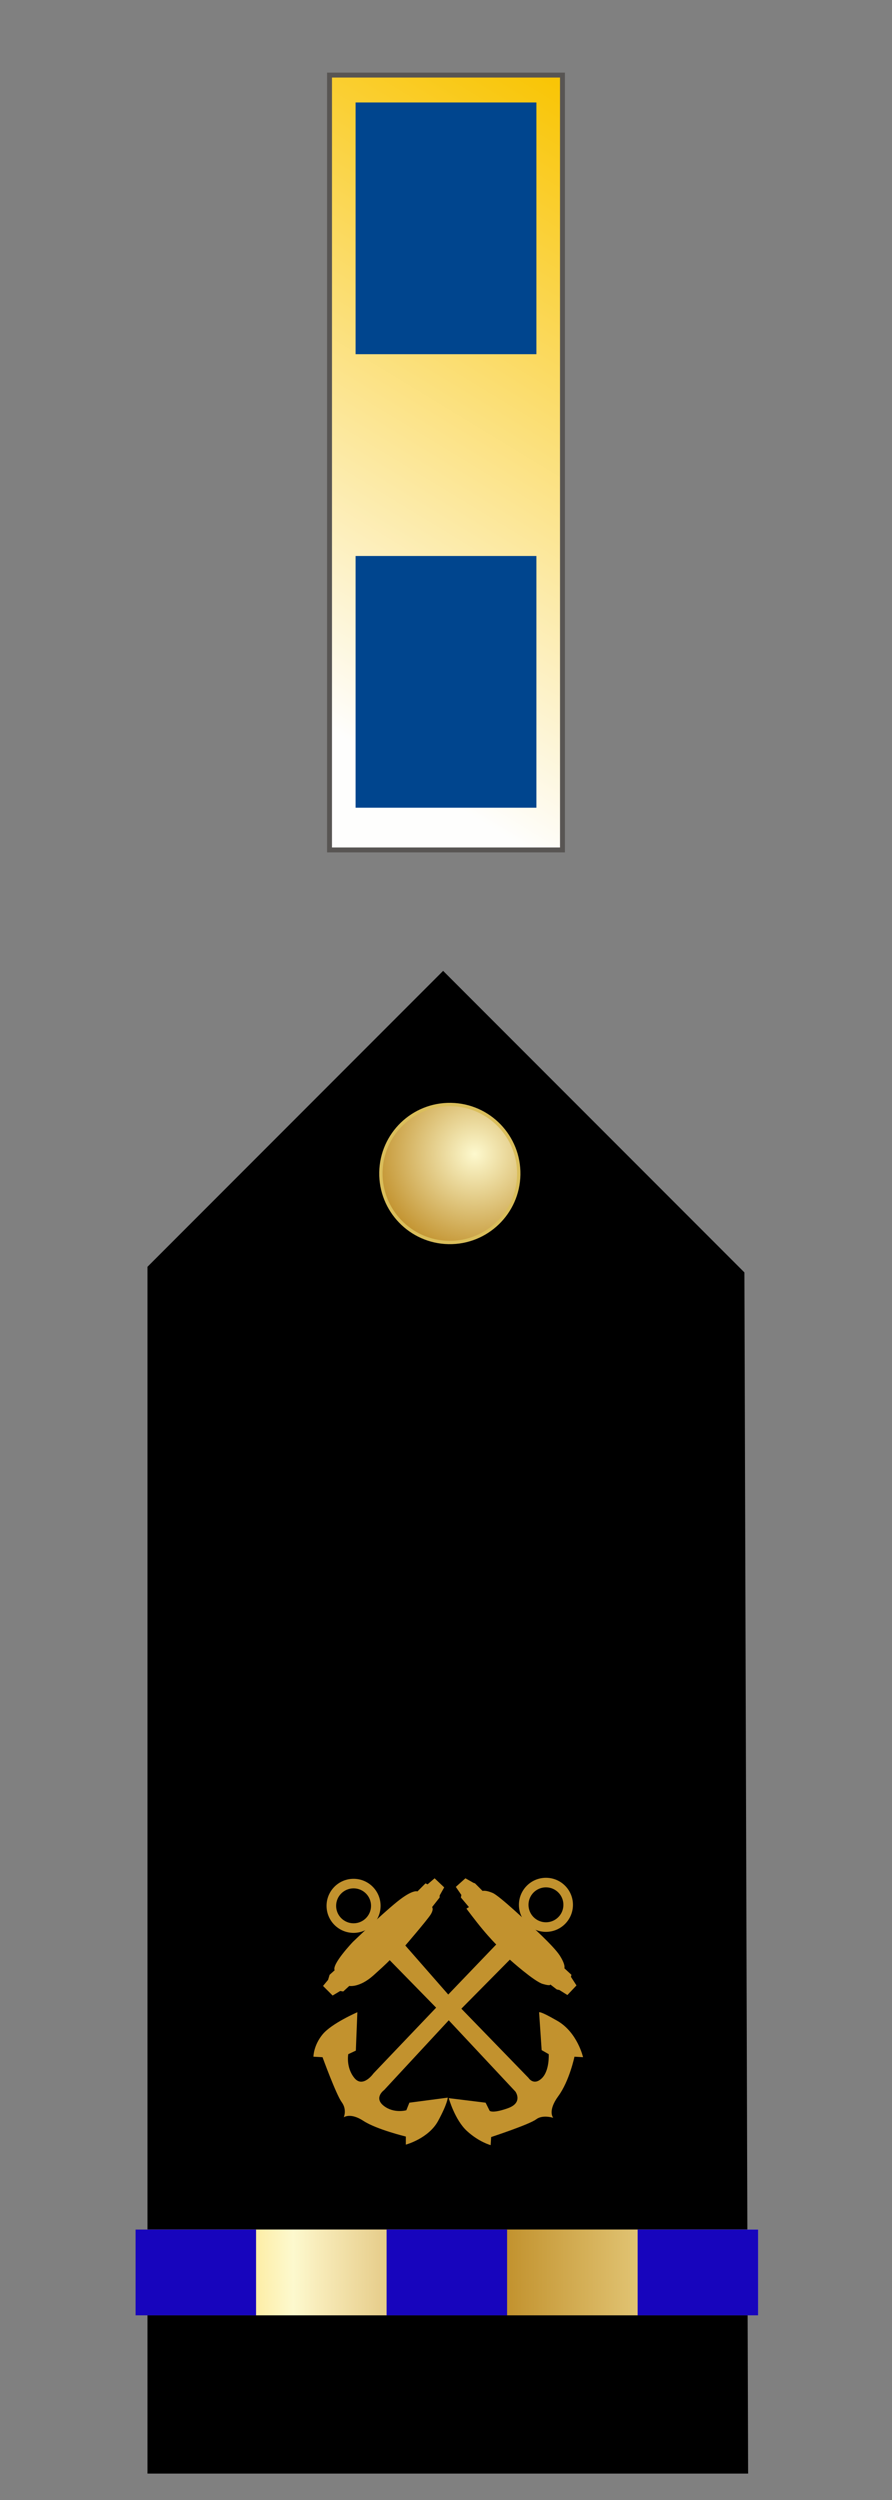 <?xml version="1.0" encoding="UTF-8" standalone="no"?>
<!-- Created with Inkscape (http://www.inkscape.org/) -->

<svg
   xmlns:a="http://ns.adobe.com/AdobeSVGViewerExtensions/3.0/"
   xmlns:dc="http://purl.org/dc/elements/1.1/"
   xmlns:cc="http://creativecommons.org/ns#"
   xmlns:rdf="http://www.w3.org/1999/02/22-rdf-syntax-ns#"
   xmlns:svg="http://www.w3.org/2000/svg"
   xmlns="http://www.w3.org/2000/svg"
   xmlns:xlink="http://www.w3.org/1999/xlink"
   version="1.1"
   width="150"
   height="420"
   id="svg2">
  <rect width="100%" height="100%" fill="#808080" stroke="none"/>
  <defs
     id="defs4">
    <linearGradient
       id="linearGradient3227-3">
      <stop
         id="stop3229-99"
         style="stop-color:#f9c506;stop-opacity:1"
         offset="0" />
      <stop
         id="stop3231-91"
         style="stop-color:#fefefd;stop-opacity:1"
         offset="1" />
    </linearGradient>
    <linearGradient
       x1="39.65"
       y1="4.569"
       x2="-13.749"
       y2="91.862"
       id="linearGradient3719"
       xlink:href="#linearGradient3227-3"
       gradientUnits="userSpaceOnUse"
       gradientTransform="matrix(1.107,0,0,1.1,1.209,9.105)" />
    <linearGradient
       x1="-123.095"
       y1="-29.64"
       x2="4.731"
       y2="-29.64"
       id="SVGID_1_"
       gradientUnits="userSpaceOnUse"
       gradientTransform="matrix(1,0,0,-1,123.345,132.32)">
      <stop
         id="stop4274"
         style="stop-color:#fbca29;stop-opacity:1"
         offset="0.006" />
      <stop
         id="stop4276"
         style="stop-color:#fdf9ce;stop-opacity:1"
         offset="0.253" />
      <stop
         id="stop4278"
         style="stop-color:#f7eab7;stop-opacity:1"
         offset="0.299" />
      <stop
         id="stop4280"
         style="stop-color:#e8d08f;stop-opacity:1"
         offset="0.39" />
      <stop
         id="stop4282"
         style="stop-color:#d1a954;stop-opacity:1"
         offset="0.516" />
      <stop
         id="stop4284"
         style="stop-color:#c2922e;stop-opacity:1"
         offset="0.595" />
      <stop
         id="stop4286"
         style="stop-color:#e2c575;stop-opacity:1"
         offset="0.814" />
      <stop
         id="stop4288"
         style="stop-color:#eed688;stop-opacity:1"
         offset="0.871" />
      <stop
         id="stop4290"
         style="stop-color:#fdf9ce;stop-opacity:1"
         offset="1" />
      <a:midPointStop
         offset="0.006"
         style="stop-color:#FBCA29" />
      <a:midPointStop
         offset="0.5"
         style="stop-color:#FBCA29" />
      <a:midPointStop
         offset="0.253"
         style="stop-color:#FDF9CE" />
      <a:midPointStop
         offset="0.5"
         style="stop-color:#FDF9CE" />
      <a:midPointStop
         offset="0.299"
         style="stop-color:#F7EAB7" />
      <a:midPointStop
         offset="0.5"
         style="stop-color:#F7EAB7" />
      <a:midPointStop
         offset="0.39"
         style="stop-color:#E8D08F" />
      <a:midPointStop
         offset="0.5"
         style="stop-color:#E8D08F" />
      <a:midPointStop
         offset="0.516"
         style="stop-color:#D1A954" />
      <a:midPointStop
         offset="0.5"
         style="stop-color:#D1A954" />
      <a:midPointStop
         offset="0.596"
         style="stop-color:#C2922E" />
      <a:midPointStop
         offset="0.5"
         style="stop-color:#C2922E" />
      <a:midPointStop
         offset="0.814"
         style="stop-color:#E2C575" />
      <a:midPointStop
         offset="0.5"
         style="stop-color:#E2C575" />
      <a:midPointStop
         offset="0.871"
         style="stop-color:#EED688" />
      <a:midPointStop
         offset="0.5"
         style="stop-color:#EED688" />
      <a:midPointStop
         offset="1"
         style="stop-color:#FDF9CE" />
    </linearGradient>
    <linearGradient
       id="linearGradient14224-31">
      <stop
         id="stop14226-72"
         style="stop-color:#fdf9ce;stop-opacity:1"
         offset="0" />
      <stop
         id="stop14228-0"
         style="stop-color:#c2922e;stop-opacity:1"
         offset="1" />
    </linearGradient>
    <linearGradient
       x1="-123.095"
       y1="-29.64"
       x2="4.731"
       y2="-29.64"
       id="linearGradient3088"
       xlink:href="#SVGID_1_"
       gradientUnits="userSpaceOnUse"
       gradientTransform="matrix(0.819,0,0,-1.1,123.614,349.152)" />
    <radialGradient
       cx="31.496"
       cy="36.151"
       r="36.111"
       fx="31.496"
       fy="36.151"
       id="radialGradient3378"
       xlink:href="#linearGradient14224-31"
       gradientUnits="userSpaceOnUse"
       gradientTransform="matrix(-0.005,0.47,-0.477,-0.005,97.234,179.264)" />
  </defs>
  <g
     transform="matrix(0,1,-1,0,53.31,2.624)"
     id="g3526">
    <rect
       width="39.172"
       height="130.172"
       x="2.103"
       y="9.993"
       transform="matrix(0,-1,1,0,0,0)"
       id="rect2383"
       style="fill:url(#linearGradient3719);fill-opacity:1;stroke:#585553;stroke-width:0.827;stroke-miterlimit:4;stroke-opacity:1;stroke-dasharray:none" />
    <rect
       width="30.407"
       height="42.29"
       x="6.486"
       y="14.591"
       transform="matrix(0,-1,1,0,0,0)"
       id="rect2456"
       style="fill:#00458e;fill-opacity:1;stroke:none" />
    <rect
       width="30.407"
       height="42.29"
       x="6.486"
       y="90.783"
       transform="matrix(0,-1,1,0,0,0)"
       id="rect3147"
       style="fill:#00458e;fill-opacity:1;stroke:none" />
  </g>
  <g
     transform="matrix(0.199,0,0,0.199,-202.836,454.569)"
     id="layer1-4" />
  <g
     transform="matrix(0.199,0,0,0.199,-400.451,465.998)"
     id="g2766-3" />
  <g
     transform="matrix(0.199,0,0,0.199,-202.909,454.636)"
     id="layer2-6" />
  <g
     transform="matrix(-0.199,0,0,0.199,-83.804,454.569)"
     id="g4542-5" />
  <g
     transform="matrix(-0.199,0,0,0.199,113.811,465.998)"
     id="g4544-4" />
  <g
     transform="matrix(-0.199,0,0,0.199,-83.731,454.636)"
     id="g4546-2" />
  <g
     transform="matrix(0.199,0,0,0.199,-11.999,401.44)"
     id="layer1-4-6" />
  <g
     transform="matrix(0.199,0,0,0.199,-209.614,412.869)"
     id="g2766-3-2" />
  <g
     transform="matrix(0.199,0,0,0.199,-12.072,401.507)"
     id="layer2-6-7" />
  <g
     transform="matrix(-0.199,0,0,0.199,107.033,401.44)"
     id="g4542-5-0" />
  <g
     transform="matrix(-0.199,0,0,0.199,304.648,412.869)"
     id="g4544-4-3" />
  <g
     transform="matrix(-0.199,0,0,0.199,107.106,401.507)"
     id="g4546-2-9" />
  <g
     transform="matrix(0.139,0,0,0.139,-237.39,471.294)"
     id="layer1" />
  <g
     transform="matrix(0.139,0,0,0.139,-375.843,479.301)"
     id="g2766" />
  <g
     transform="matrix(0.139,0,0,0.139,-237.441,471.341)"
     id="layer2" />
  <g
     transform="matrix(-0.139,0,0,0.139,-153.993,471.294)"
     id="g4542" />
  <g
     transform="matrix(-0.139,0,0,0.139,-15.539,479.301)"
     id="g4544" />
  <g
     transform="matrix(-0.139,0,0,0.139,-153.942,471.341)"
     id="g4546" />
  <g
     id="g3381">
    <path
       d="m 125.804,415.563 -101.004,0 0,-202.742 49.716,-49.716 50.663,50.663 0.625,201.795 z"
       id="path8069"
       style="fill:#000000;fill-opacity:1;fill-rule:evenodd;stroke:none" />
    <path
       d="m 75.847,185.557 c 6.398,0.112 11.5,5.396 11.388,11.794 -0.112,6.398 -5.396,11.5 -11.794,11.388 -6.398,-0.112 -11.5,-5.396 -11.388,-11.794 0.112,-6.387 5.374,-11.482 11.761,-11.389"
       id="path3128-0"
       style="fill:url(#radialGradient3378);fill-opacity:1;stroke:#dabe5b;stroke-width:0.559;stroke-linecap:round;stroke-linejoin:miter;stroke-miterlimit:4;stroke-opacity:1;stroke-dashoffset:0" />
    <g
       transform="matrix(0.106,0,0,0.106,12.916,265.669)"
       id="g4272"
       style="fill:#c2922e;fill-opacity:1">
      <path
         d="m 201.051,95.479 -11.214,9.612 -3.204,-1.602 -12.816,12.816 c 0,0 -7.209,-4.005 -32.841,16.821 -25.632,20.826 -69.687,63.279 -69.687,63.279 0,0 -33.642,35.244 -28.836,44.856 l -8.01,7.209 -2.403,8.01 -8.01,9.612 15.219,15.219 12.015,-7.209 4.806,0.801 9.612,-8.811 c 0,0 16.02,3.204 38.448,-16.821 22.428,-20.025 25.632,-24.03 25.632,-24.03 l 73.692,75.294 -99.324,104.13 c 0,0 -16.821,24.03 -30.438,7.209 C 60.075,395.054 64.08,374.228 64.08,374.228 l 12.015,-5.607 2.403,-60.876 c 0,0 -40.851,17.622 -55.269,35.244 C 8.811,360.611 8.811,378.233 8.811,378.233 l 14.418,0.801 c 0,0 21.627,59.274 30.438,71.289 8.811,12.015 3.204,24.03 3.204,24.03 0,0 10.413,-8.01 31.239,5.607 20.826,13.617 67.284,24.831 67.284,24.831 l 0,12.816 c 0,0 36.045,-9.612 51.264,-37.647 15.219,-28.035 15.219,-36.846 15.219,-36.846 l -60.876,8.01 -4.806,12.015 c 0,0 -20.025,5.607 -36.045,-7.209 -16.02,-12.816 0.801,-24.831 0.801,-24.831 L 223.479,320.561 329.212,433.502 c 0,0 12.816,17.622 -12.015,26.433 -24.831,8.811 -28.836,4.005 -28.836,4.005 l -6.408,-12.816 -58.473,-7.209 c 0,0 9.612,34.443 28.836,52.065 19.224,17.622 37.647,22.428 37.647,22.428 l 0.801,-12.816 c 0,0 60.876,-20.025 71.289,-28.035 10.413,-8.01 27.234,-2.403 27.234,-2.403 0,0 -9.612,-10.413 8.01,-34.443 17.622,-24.03 25.632,-62.478 25.632,-62.478 l 13.617,0.801 c 0,0 -8.811,-39.249 -40.851,-57.672 -32.04,-18.423 -28.836,-12.816 -28.836,-12.816 l 4.005,59.274 11.214,6.408 c 0,0 1.602,26.433 -11.214,38.448 -12.816,12.015 -20.826,-0.801 -20.826,-0.801 L 243.504,302.138 320.401,224.441 c 0,0 38.448,34.443 52.065,38.448 13.617,4.005 12.015,0.801 12.015,0.801 l 10.413,8.01 4.005,0.801 12.816,8.01 14.418,-15.219 -8.811,-13.617 0.801,-3.204 -11.214,-10.413 c 0,0 2.403,-4.806 -7.209,-20.025 -9.612,-15.219 -48.06,-49.662 -48.06,-49.662 0,0 -47.259,-44.856 -58.473,-49.662 -11.214,-4.806 -16.02,-3.204 -16.02,-3.204 l -12.015,-12.015 -2.403,-0.801 -12.816,-7.209 -15.219,13.617 8.811,12.816 -0.801,4.005 12.816,15.219 -4.005,2.403 c 0,0 13.617,18.423 25.632,32.841 12.015,14.418 21.627,24.03 21.627,24.03 l -76.095,79.299 -68.085,-77.697 c 0,0 34.443,-40.05 40.05,-48.861 5.607,-8.811 2.403,-12.015 2.403,-12.015 l 12.015,-15.219 0,-3.204 7.209,-12.816 z"
         transform="translate(366.581,375.124)"
         id="path3495"
         style="fill:#c2922e;fill-opacity:1;stroke:none" />
      <path
         d="m 72.5,96.281 c -23.673,0 -42.875,19.171 -42.875,42.844 0,23.673 19.202,42.875 42.875,42.875 23.673,0 42.844,-19.202 42.844,-42.875 0,-23.673 -19.171,-42.844 -42.844,-42.844 z m 0,15.156 c 15.29,0 27.688,12.397 27.688,27.688 0,15.29 -12.397,27.688 -27.688,27.688 -15.29,0 -27.688,-12.397 -27.688,-27.688 0,-15.29 12.397,-27.688 27.688,-27.688 z"
         transform="translate(366.581,375.124)"
         id="path3497"
         style="fill:#c2922e;fill-opacity:1;stroke:none" />
      <path
         d="m 744.262,469.803 c -23.673,0 -42.875,19.171 -42.875,42.844 0,23.673 19.202,42.875 42.875,42.875 23.673,0 42.844,-19.202 42.844,-42.875 0,-23.673 -19.171,-42.844 -42.844,-42.844 z m 0,15.156 c 15.29,0 27.688,12.397 27.688,27.688 0,15.29 -12.397,27.688 -27.688,27.688 -15.29,0 -27.688,-12.397 -27.688,-27.688 0,-15.29 12.397,-27.688 27.688,-27.688 z"
         id="path4270"
         style="fill:#c2922e;fill-opacity:1;stroke:none" />
    </g>
    <g
       id="g3090">
      <rect
         width="104.69"
         height="14.419"
         x="22.798"
         y="374.557"
         id="rect8563"
         style="fill:url(#linearGradient3088);stroke:none" />
      <rect
         width="14.419"
         height="20.262"
         x="374.557"
         y="-85.274"
         transform="matrix(0,1,-1,0,0,0)"
         id="rect4377"
         style="fill:#1705bd;fill-opacity:1;stroke:none" />
      <rect
         width="14.419"
         height="20.262"
         x="374.557"
         y="-43.06"
         transform="matrix(0,1,-1,0,0,0)"
         id="rect3617"
         style="fill:#1705bd;fill-opacity:1;stroke:none" />
      <rect
         width="14.419"
         height="20.262"
         x="374.557"
         y="-127.488"
         transform="matrix(0,1,-1,0,0,0)"
         id="rect3629"
         style="fill:#1705bd;fill-opacity:1;stroke:none" />
    </g>
  </g>
  <g
     transform="matrix(-2.542,0,0,2.542,583.11,-820.416)"
     id="g7063" />
  <g
     transform="matrix(0.199,0,0,0.199,-611.23,341.167)"
     id="layer1-4-2" />
  <g
     transform="matrix(0.199,0,0,0.199,-808.845,352.596)"
     id="g2766-3-39" />
  <g
     transform="matrix(0.199,0,0,0.199,-611.303,341.234)"
     id="layer2-6-9" />
  <g
     transform="matrix(-0.199,0,0,0.199,-492.198,341.167)"
     id="g4542-5-7" />
  <g
     transform="matrix(-0.199,0,0,0.199,-294.583,352.596)"
     id="g4544-4-0" />
  <g
     transform="matrix(-0.199,0,0,0.199,-492.125,341.234)"
     id="g4546-2-39" />
  <g
     transform="matrix(0.199,0,0,0.199,-426.045,175.288)"
     id="layer1-4-9" />
  <g
     transform="matrix(0.199,0,0,0.199,-623.659,186.717)"
     id="g2766-3-4" />
  <g
     transform="matrix(0.199,0,0,0.199,-426.118,175.355)"
     id="layer2-6-1" />
  <g
     transform="matrix(-0.199,0,0,0.199,-307.012,175.288)"
     id="g4542-5-3" />
  <g
     transform="matrix(-0.199,0,0,0.199,-109.397,186.717)"
     id="g4544-4-7" />
  <g
     transform="matrix(-0.199,0,0,0.199,-306.939,175.355)"
     id="g4546-2-8" />
  <g
     transform="matrix(0.199,0,0,0.199,-425.744,175.288)"
     id="layer1-4-1" />
  <g
     transform="matrix(0.199,0,0,0.199,-623.359,186.717)"
     id="g2766-3-3" />
  <g
     transform="matrix(0.199,0,0,0.199,-425.817,175.355)"
     id="layer2-6-7-8" />
  <g
     transform="matrix(-0.199,0,0,0.199,-306.712,175.288)"
     id="g4542-5-8" />
  <g
     transform="matrix(-0.199,0,0,0.199,-109.097,186.717)"
     id="g4544-4-8" />
  <g
     transform="matrix(-0.199,0,0,0.199,-306.639,175.355)"
     id="g4546-2-3" />
  <g
     transform="matrix(0.139,0,0,0.139,-651.135,245.141)"
     id="layer1-8" />
  <g
     transform="matrix(0.139,0,0,0.139,-789.588,253.149)"
     id="g2766-6" />
  <g
     transform="matrix(0.139,0,0,0.139,-651.186,245.188)"
     id="layer2-5" />
  <g
     transform="matrix(-0.139,0,0,0.139,-567.738,245.141)"
     id="g4542-7" />
  <g
     transform="matrix(-0.139,0,0,0.139,-429.284,253.149)"
     id="g4544-6" />
  <g
     transform="matrix(-0.139,0,0,0.139,-567.687,245.188)"
     id="g4546-27" />
</svg>
